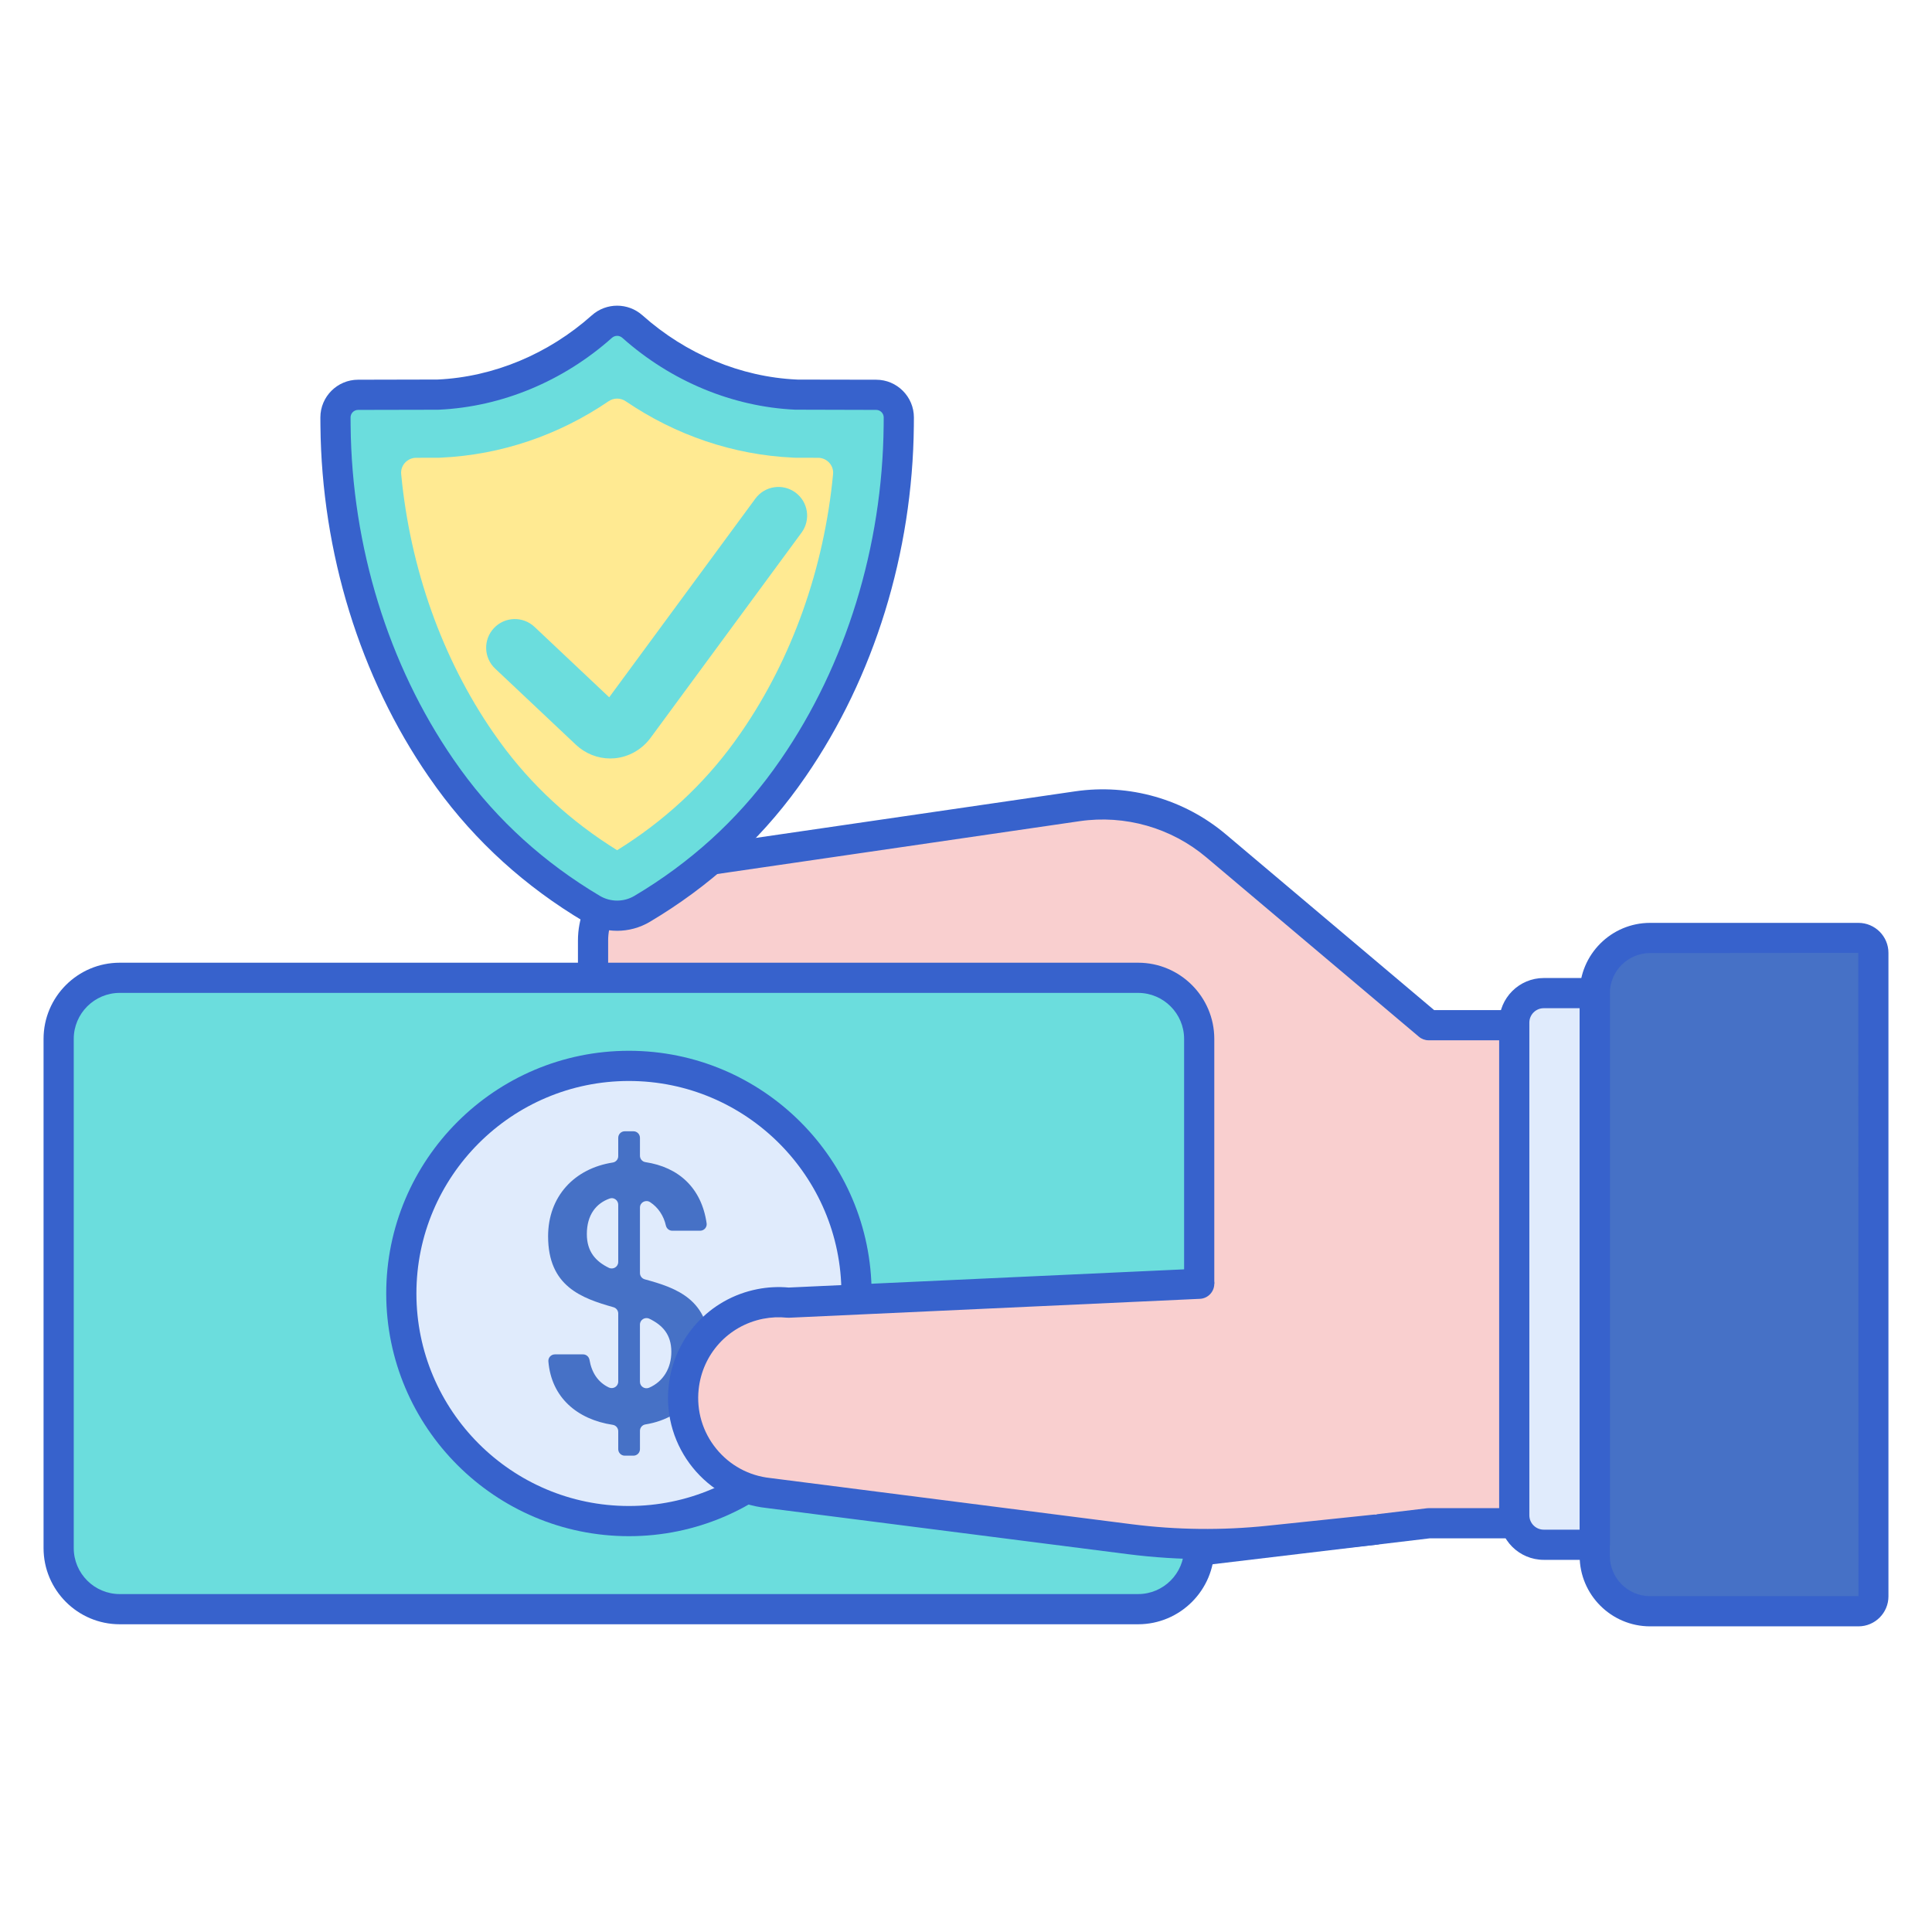 <svg id="Layer_1" enable-background="new 0 0 256 256" height="512" viewBox="0 0 256 256" width="512" xmlns="http://www.w3.org/2000/svg"><path d="m189.303 135.846-28.16-23.763c-5.096-4.3-11.79-6.211-18.388-5.249l-55.826 8.14c-4.794.699-8.349 4.81-8.349 9.655v64.212l59.854 19.068 50.868-6.069h19.473v-65.993h-19.472z" fill="#f9cfcf"/><path d="m138.435 209.909c-.206 0-.41-.032-.607-.094l-59.854-19.067c-.829-.264-1.393-1.035-1.393-1.906v-64.212c0-5.796 4.325-10.797 10.06-11.634l55.825-8.14c7.161-1.046 14.437 1.033 19.967 5.699l27.602 23.292h18.741c1.104 0 2 .896 2 2v65.994c0 1.104-.896 2-2 2h-19.354l-50.75 6.055c-.079.008-.158.013-.237.013zm-57.854-22.53 58.047 18.492 50.438-6.018c.079-.009.158-.014.237-.014h17.473v-61.994h-17.473c-.472 0-.929-.167-1.29-.472l-28.16-23.763c-4.656-3.929-10.79-5.676-16.809-4.798l-55.826 8.14c-3.783.552-6.637 3.852-6.637 7.676z" fill="#3762cc"/><path d="m150.803 213.224h-134.936c-4.471 0-8.096-3.625-8.096-8.096v-67.468c0-4.471 3.625-8.096 8.096-8.096h134.936c4.471 0 8.096 3.625 8.096 8.096v67.468c0 4.471-3.624 8.096-8.096 8.096z" fill="#6bdddd"/><circle cx="83.335" cy="171.394" fill="#e0ebfc" r="30.158"/><path d="m81.191 188.797c-4.721-.713-8.141-3.636-8.528-8.413-.04-.498.363-.922.863-.922h3.735c.427 0 .78.314.852.735.283 1.662 1.114 2.961 2.56 3.647.577.274 1.246-.138 1.246-.777v-9.022c0-.387-.258-.725-.63-.831-4.244-1.2-8.663-2.768-8.663-9.397 0-5.281 3.475-8.986 8.571-9.778.416-.065.722-.427.722-.849v-2.427c0-.476.386-.863.863-.863h1.151c.476 0 .863.386.863.863v2.375c0 .421.304.786.721.849 4.396.664 7.435 3.402 8.114 8.109.075.517-.335.981-.857.981h-3.7c-.413 0-.756-.296-.846-.699-.276-1.241-.986-2.366-2.081-3.084-.58-.38-1.351.021-1.351.714v8.675c0 .39.262.731.638.833 4.238 1.153 8.611 2.678 8.611 9.303 0 4.591-3.012 9.045-8.528 9.925-.416.066-.721.427-.721.848v2.429c0 .476-.386.863-.863.863h-1.151c-.476 0-.863-.386-.863-.863v-2.376c0-.422-.309-.785-.728-.848zm.728-21.579v-7.587c0-.584-.574-1.017-1.124-.823-1.824.64-3.035 2.193-3.035 4.714 0 2.335 1.178 3.619 2.908 4.468.576.283 1.251-.13 1.251-.772zm2.876 8.297v7.577c0 .627.645 1.038 1.22.788 1.891-.823 2.94-2.621 2.94-4.764 0-2.297-1.18-3.541-2.914-4.377-.576-.276-1.246.137-1.246.776z" fill="#4671c6"/><path d="m15.867 215.224c-5.566 0-10.096-4.529-10.096-10.096v-67.468c0-5.567 4.529-10.096 10.096-10.096h134.936c5.567 0 10.097 4.529 10.097 10.096v67.468c0 5.567-4.529 10.096-10.096 10.096zm0-83.661c-3.361 0-6.096 2.735-6.096 6.096v67.468c0 3.361 2.734 6.096 6.096 6.096h134.937c3.361 0 6.096-2.735 6.096-6.096v-67.467c0-3.361-2.735-6.096-6.097-6.096h-134.936z" fill="#3762cc"/><path d="m83.335 203.552c-17.732 0-32.158-14.426-32.158-32.158s14.426-32.159 32.158-32.159 32.158 14.426 32.158 32.158-14.426 32.159-32.158 32.159zm0-60.317c-15.526 0-28.158 12.632-28.158 28.159 0 15.526 12.632 28.158 28.158 28.158s28.158-12.632 28.158-28.158-12.632-28.159-28.158-28.159z" fill="#3762cc"/><path d="m218.65 213.5h27.602c1.092 0 1.976-.885 1.976-1.976v-85.262c0-1.092-.885-1.976-1.976-1.976h-27.602c-4.052 0-7.338 3.285-7.338 7.338v74.54c0 4.051 3.286 7.336 7.338 7.336z" fill="#4671c6"/><path d="m85.091 120.423c7.312-4.344 13.847-10.124 18.995-17.218.348-.479.69-.963 1.028-1.453 8.852-12.839 13.815-28.934 13.975-45.321l.008-.742v-.375c0-1.655-1.34-2.997-2.994-3l-10.496-.02-.145-.007c-7.973-.372-15.564-3.579-21.664-9.013-1.161-1.034-2.886-1.034-4.047 0-6.1 5.434-13.691 8.641-21.664 9.013l-.145.007-10.496.02c-1.655.003-2.994 1.345-2.994 3v.283l.008.834c.16 16.386 5.123 32.482 13.975 45.321.337.489.68.974 1.028 1.453 5.148 7.094 11.682 12.874 18.995 17.218 2.044 1.215 4.589 1.215 6.633 0z" fill="#6bdddd"/><path d="m81.774 112.658c-6.18-3.831-11.406-8.658-15.546-14.363-.307-.424-.611-.852-.91-1.286-6.753-9.794-10.975-21.74-12.16-34.187-.111-1.162.823-2.16 1.99-2.162l2.995-.006.33-.015c7.921-.369 15.548-2.969 22.161-7.468.692-.471 1.587-.471 2.279 0 6.613 4.499 14.239 7.099 22.158 7.468l.332.015 2.994.006c1.167.002 2.101 1 1.99 2.162-1.186 12.449-5.408 24.393-12.158 34.185-.3.435-.604.864-.911 1.289-4.138 5.703-9.364 10.531-15.544 14.362z" fill="#ffea92"/><path d="m80.857 100.502c-1.673 0-3.303-.647-4.546-1.819l-10.7-10.088c-1.527-1.44-1.598-3.845-.158-5.372 1.437-1.528 3.842-1.599 5.372-.159l9.898 9.332 19.366-26.324c1.243-1.692 3.621-2.053 5.312-.809 1.69 1.244 2.053 3.622.809 5.313l-19.994 27.178c-1.147 1.56-2.888 2.552-4.776 2.723-.194.017-.389.025-.583.025z" fill="#6bdddd"/><path d="m81.774 123.335c-1.5 0-3-.397-4.339-1.192-7.816-4.644-14.408-10.62-19.592-17.763-.357-.492-.71-.99-1.057-1.493-9.073-13.163-14.162-29.655-14.326-46.436l-.009-1.137c0-2.752 2.239-4.995 4.991-5l10.55-.024c7.402-.345 14.656-3.367 20.428-8.508 1.911-1.703 4.795-1.703 6.708 0 5.771 5.142 13.025 8.164 20.426 8.508l.146.007 10.406.018c2.751.005 4.99 2.248 4.99 5l-.008 1.138c-.164 16.78-5.253 33.272-14.329 46.435-.346.502-.698 1-1.056 1.492-5.182 7.142-11.773 13.119-19.592 17.763-1.337.795-2.837 1.192-4.337 1.192zm0-78.835c-.247 0-.493.09-.694.269-6.454 5.75-14.587 9.129-22.9 9.517l-.143.006-10.587.022c-.551.001-.999.45-.999 1l.009 1.096c.156 15.994 4.994 31.693 13.621 44.207.328.477.661.947.999 1.413 4.863 6.7 11.053 12.31 18.398 16.674 1.416.841 3.175.841 4.591 0 7.347-4.365 13.537-9.975 18.397-16.674.339-.466.672-.937.999-1.412 8.629-12.514 13.467-28.213 13.623-44.206l.008-1.098c0-.55-.447-.999-.998-1l-10.731-.029c-8.313-.387-16.445-3.767-22.899-9.517-.201-.179-.447-.268-.694-.268z" fill="#3762cc"/><path d="m158.899 170.105-54.438 2.505c-1.272-.127-2.519-.063-3.713.171h-.007l.001.001c-5.316 1.047-9.562 5.448-10.158 11.118-.732 6.966 4.321 13.207 11.287 13.939l47.802 6.109c6.13.783 12.33.854 18.476.21l14.038-1.47 3.375-32.583z" fill="#f9cfcf"/><path d="m159.818 206.593c-3.476 0-6.95-.22-10.398-.661l-47.802-6.109c-8.007-.841-13.869-8.081-13.022-16.132.679-6.447 5.405-11.62 11.761-12.872 1.364-.268 2.759-.34 4.154-.214l54.297-2.499c1.095-.061 2.038.802 2.09 1.906.051 1.103-.803 2.039-1.906 2.09l-54.438 2.505c-.096.006-.193.001-.291-.008-1.054-.107-2.107-.058-3.128.143-.018.003-.035.007-.053.01-4.6.927-8.016 4.682-8.508 9.357-.299 2.837.526 5.622 2.321 7.839 1.796 2.218 4.348 3.603 7.186 3.901l47.847 6.115c5.97.764 12.03.833 18.014.205l14.038-1.47c1.097-.115 2.082.682 2.197 1.781s-.683 2.083-1.781 2.198l-14.038 1.47c-2.836.297-5.688.445-8.54.445z" fill="#3762cc"/><path d="m211.312 131.623c0-.01.001-.02.001-.03h-6.76c-2.158 0-3.907 1.75-3.907 3.907v65.281c0 2.158 1.749 3.907 3.907 3.907h6.759z" fill="#e0ebfc"/><g fill="#3762cc"><path d="m246.253 215.5h-27.603c-5.149 0-9.338-4.189-9.338-9.337v-74.54c0-5.149 4.188-9.338 9.338-9.338h27.603c2.192 0 3.976 1.784 3.976 3.977v85.262c0 2.193-1.784 3.976-3.976 3.976zm-.024-89.238-27.578.023c-2.943 0-5.338 2.395-5.338 5.338v74.54c0 2.943 2.395 5.337 5.338 5.337h27.603z"/><path d="m211.313 206.688h-6.759c-3.257 0-5.907-2.65-5.907-5.907v-65.281c0-3.257 2.65-5.907 5.907-5.907h6.76c1.104 0 2 .896 2 2 0 .018 0 .04-.001.062v73.033c0 1.104-.896 2-2 2zm-6.759-73.095c-1.052 0-1.907.855-1.907 1.907v65.281c0 1.051.855 1.907 1.907 1.907h4.759v-69.095z"/></g></svg>